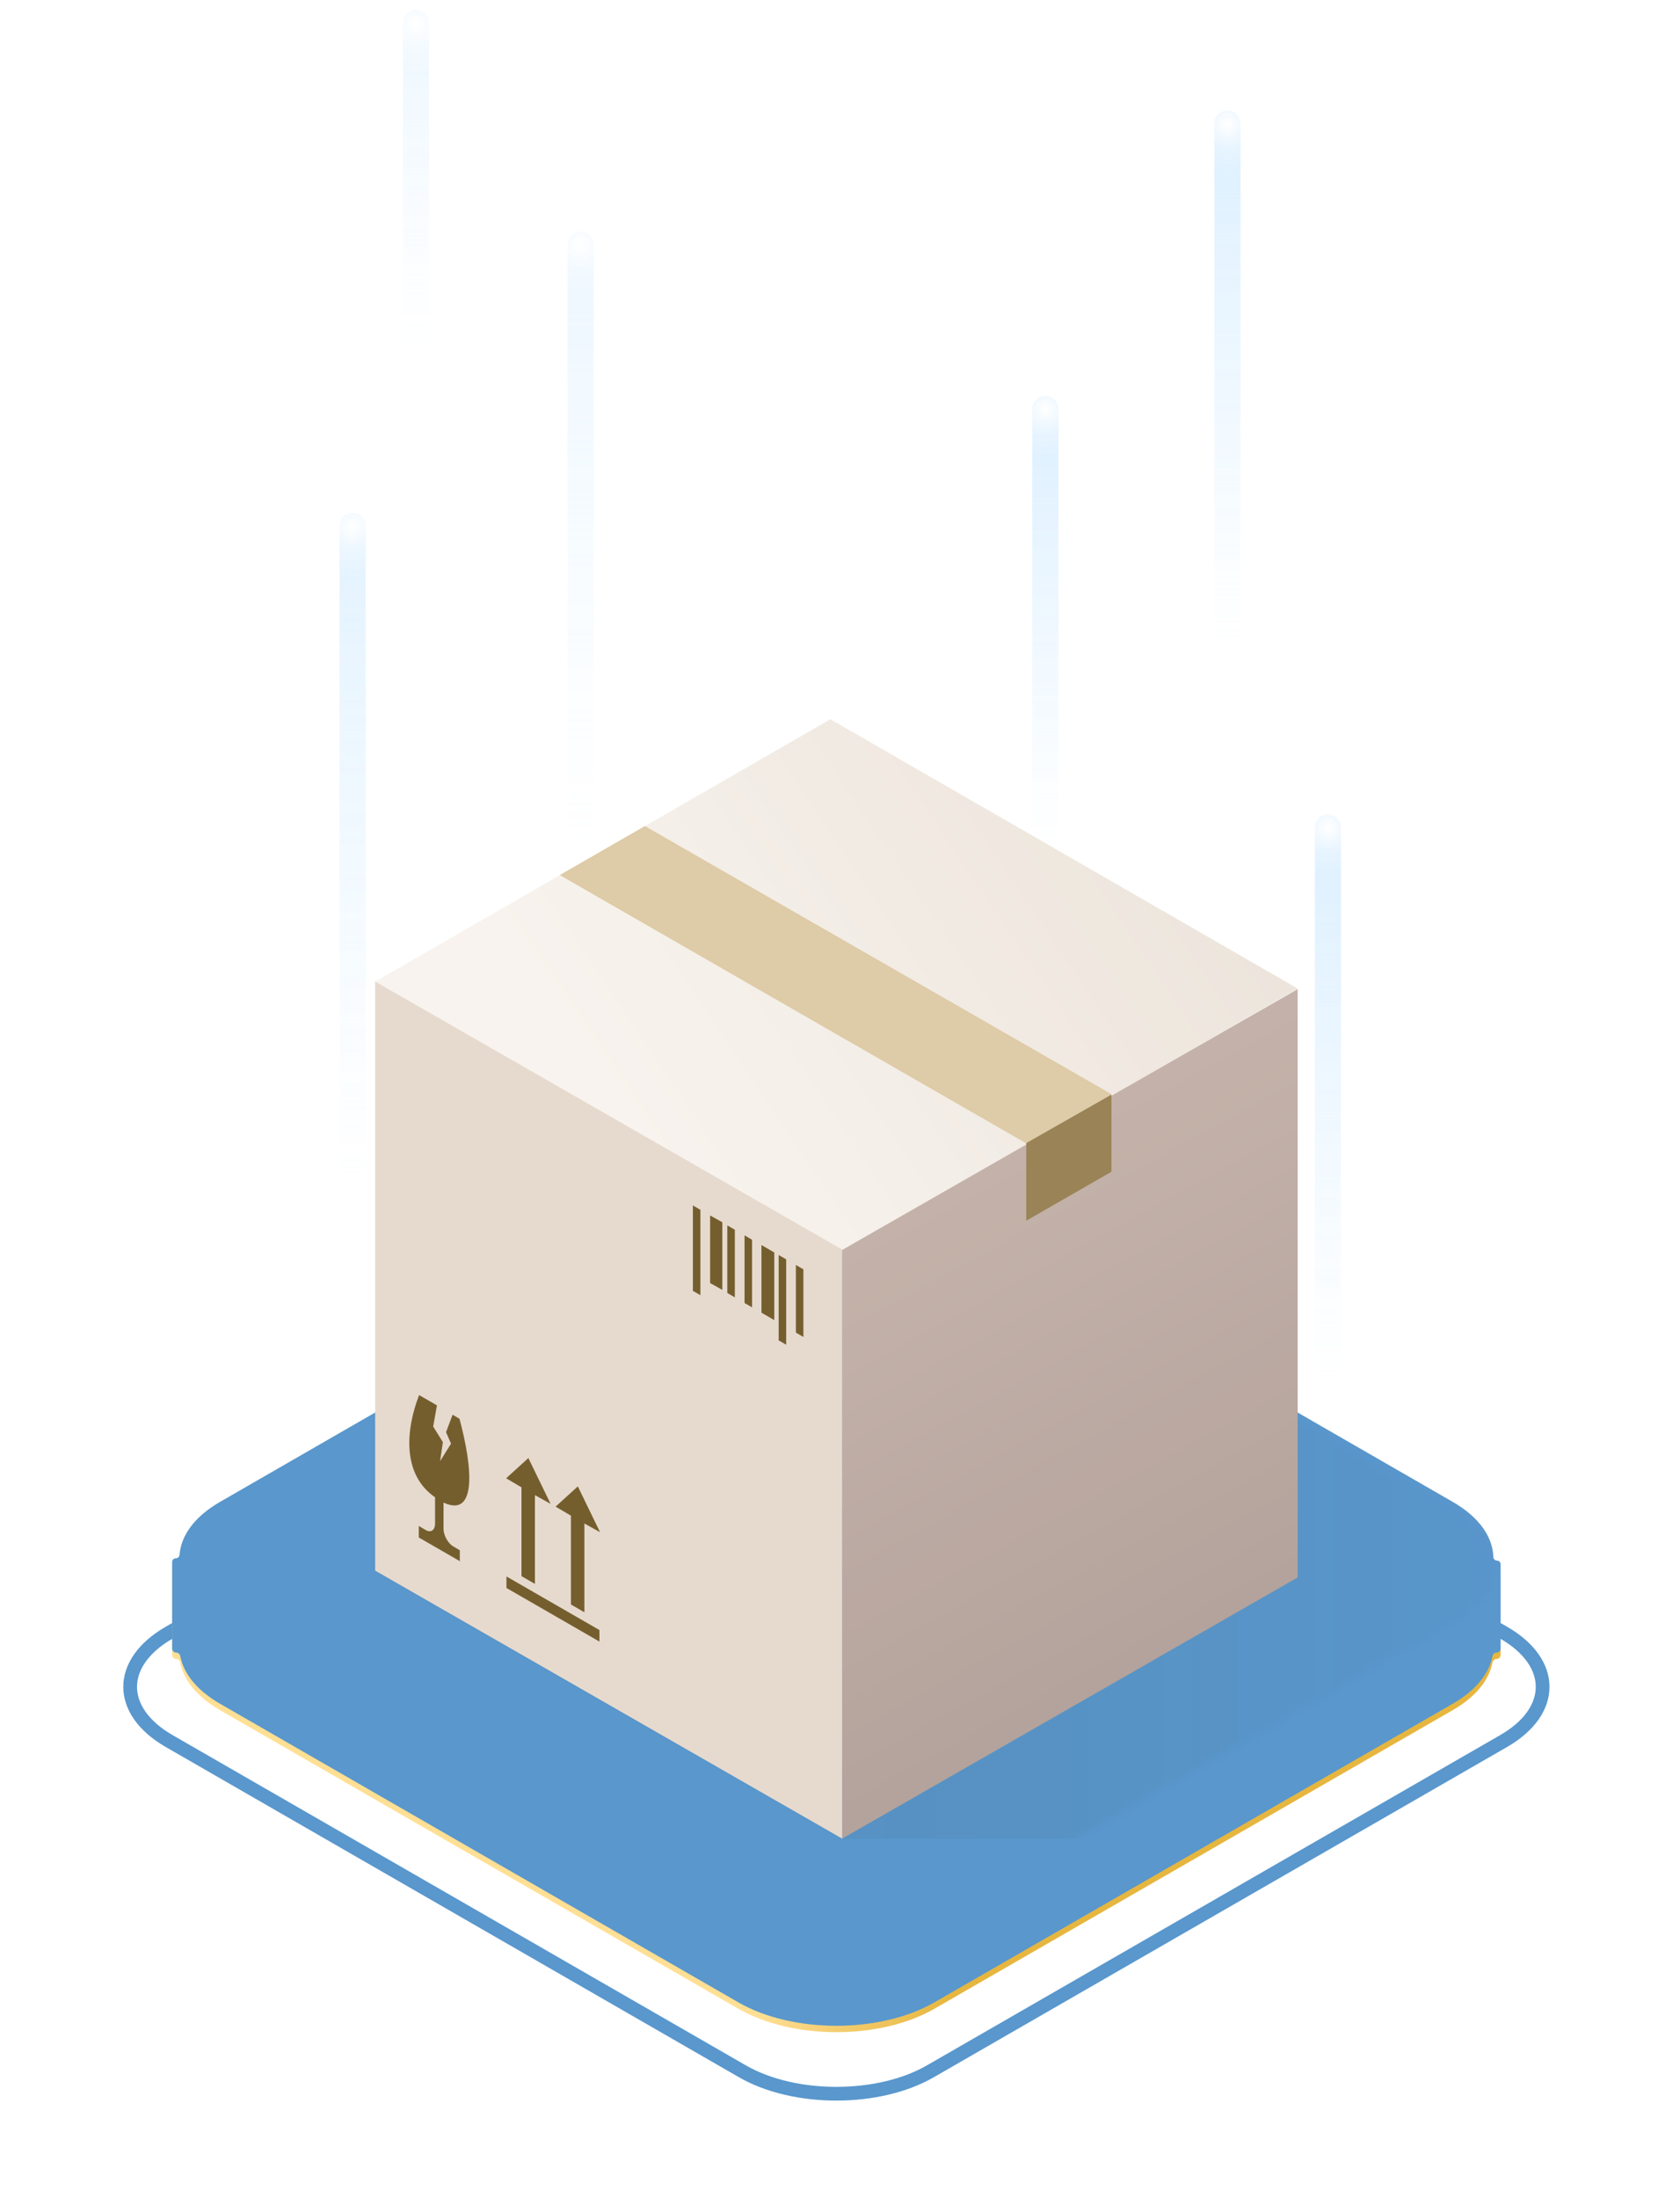 <?xml version="1.0" encoding="UTF-8"?> <svg xmlns="http://www.w3.org/2000/svg" width="250" height="327" viewBox="0 0 250 327" fill="none"> <g opacity="0.9"> <g opacity="0.8"> <path d="M50.525 78.267C50.525 77.19 51.398 76.317 52.475 76.317V76.317C53.551 76.317 54.424 77.19 54.424 78.267V190.801H50.525V78.267Z" fill="url(#paint0_linear_61_21358)"></path> <circle cx="52.475" cy="78.32" r="7.475" fill="url(#paint1_radial_61_21358)"></circle> </g> <g opacity="0.5"> <path d="M84.452 36.378C84.452 35.301 85.325 34.428 86.401 34.428V34.428C87.478 34.428 88.351 35.301 88.351 36.378V138.684H84.452V36.378Z" fill="url(#paint2_linear_61_21358)"></path> <circle cx="86.402" cy="36.431" r="7.475" fill="url(#paint3_radial_61_21358)"></circle> </g> <path d="M195.66 123.095C195.66 122.019 196.533 121.146 197.61 121.146V121.146C198.686 121.146 199.559 122.019 199.559 123.095V216.85H195.66V123.095Z" fill="url(#paint4_linear_61_21358)"></path> <circle cx="197.61" cy="123.149" r="7.475" fill="url(#paint5_radial_61_21358)"></circle> <path d="M153.61 60.84C153.61 59.763 154.483 58.89 155.56 58.89V58.89C156.636 58.89 157.509 59.763 157.509 60.84V135.593H153.61V60.84Z" fill="url(#paint6_linear_61_21358)"></path> <circle cx="155.56" cy="60.893" r="7.475" fill="url(#paint7_radial_61_21358)"></circle> <path d="M180.71 18.371C180.71 17.294 181.583 16.421 182.66 16.421V16.421C183.736 16.421 184.609 17.294 184.609 18.371V107.698H180.71V18.371Z" fill="url(#paint8_linear_61_21358)"></path> <circle cx="182.66" cy="18.424" r="7.475" fill="url(#paint9_radial_61_21358)"></circle> <g opacity="0.5"> <path d="M59.95 3.421C59.95 2.345 60.822 1.472 61.899 1.472V1.472C62.976 1.472 63.849 2.345 63.849 3.421V58.89H59.95V3.421Z" fill="url(#paint10_linear_61_21358)"></path> <circle cx="61.899" cy="3.475" r="7.475" fill="url(#paint11_radial_61_21358)"></circle> </g> <path d="M223.763 242.901L138.449 193.763C130.725 189.314 118.201 189.314 110.476 193.763L25.162 242.901C17.438 247.35 17.438 254.564 25.162 259.013L110.476 308.151C118.201 312.6 130.725 312.6 138.449 308.151L223.763 259.013C231.488 254.564 231.488 247.35 223.763 242.901Z" stroke="#478CC8" stroke-width="2.043" stroke-linejoin="round"></path> <path fill-rule="evenodd" clip-rule="evenodd" d="M139.035 179.958C130.986 175.322 117.935 175.322 109.886 179.958L32.736 224.394C28.95 226.574 26.945 229.391 26.72 232.247C26.697 232.543 26.457 232.785 26.158 232.785C25.86 232.785 25.618 233.027 25.618 233.325V246.211C25.618 246.54 25.884 246.805 26.212 246.805C26.515 246.805 26.766 247.033 26.823 247.329C27.318 249.918 29.289 252.432 32.736 254.417L109.886 298.853C117.935 303.488 130.986 303.488 139.035 298.853L216.185 254.417C219.629 252.433 221.6 249.922 222.096 247.334C222.153 247.039 222.404 246.813 222.706 246.813C223.035 246.813 223.3 246.548 223.3 246.22V233.654C223.3 233.362 223.063 233.125 222.771 233.125C222.467 233.125 222.228 232.872 222.218 232.57C222.124 229.605 220.113 226.657 216.185 224.394L139.035 179.958Z" fill="url(#paint12_linear_61_21358)"></path> <g filter="url(#filter0_d_61_21358)"> <path d="M216.188 224.394L139.037 179.958C130.988 175.322 117.938 175.322 109.889 179.958L32.738 224.394C24.689 229.03 24.689 236.546 32.738 241.182L109.889 285.618C117.938 290.254 130.988 290.254 139.037 285.618L216.188 241.182C224.237 236.546 224.237 229.03 216.188 224.394Z" fill="url(#paint13_linear_61_21358)"></path> </g> <g style="mix-blend-mode:color" filter="url(#filter1_d_61_21358)"> <path fill-rule="evenodd" clip-rule="evenodd" d="M222.223 232.627C222.258 232.904 222.486 233.126 222.769 233.126C223.063 233.126 223.3 233.362 223.3 233.654V246.22C223.3 246.548 223.035 246.813 222.706 246.813C222.404 246.813 222.153 247.039 222.096 247.336C221.599 249.922 219.628 252.433 216.185 254.417L139.035 298.853C130.985 303.489 117.935 303.489 109.886 298.853L32.735 254.417C29.288 252.432 27.317 249.918 26.823 247.329C26.766 247.033 26.515 246.805 26.212 246.805C25.884 246.805 25.617 246.54 25.617 246.211V233.325C25.617 233.027 25.859 232.785 26.158 232.785C26.456 232.785 26.696 232.544 26.72 232.247C26.945 229.392 28.95 226.574 32.735 224.394L109.886 179.958C113.492 177.881 118.102 176.735 122.816 176.519C128.626 176.252 134.594 177.399 139.037 179.958L216.187 224.394C220.141 226.671 222.153 229.643 222.223 232.627Z" fill="#478CC8"></path> </g> <mask id="mask0_61_21358" style="mask-type:alpha" maskUnits="userSpaceOnUse" x="26" y="176" width="197" height="114"> <path d="M216.194 224.394L139.044 179.958C130.995 175.322 117.944 175.322 109.895 179.958L32.745 224.394C24.696 229.03 24.696 236.546 32.745 241.182L109.895 285.618C117.944 290.254 130.995 290.254 139.044 285.618L216.194 241.182C224.243 236.546 224.243 229.03 216.194 224.394Z" fill="url(#paint14_linear_61_21358)"></path> </mask> <g mask="url(#mask0_61_21358)"> <g style="mix-blend-mode:multiply" opacity="0.1"> <path d="M230.894 273.54H125.193L78.945 247.027L55.821 233.771L122.284 181.727H144.279H205.988L298.485 234.753L230.894 273.54Z" fill="url(#paint15_linear_61_21358)"></path> </g> </g> <path d="M193.108 147.071L125.359 186.105L79.004 159.391L55.826 146.035L123.575 107L146.753 120.357L193.108 147.071Z" fill="url(#paint16_linear_61_21358)"></path> <path d="M165.391 162.777L152.72 170.102L106.438 143.492L83.296 130.186L95.968 122.896L119.109 136.19L165.391 162.777Z" fill="#DAC59D"></path> <path fill-rule="evenodd" clip-rule="evenodd" d="M125.317 185.962L193.104 147.154V234.682L125.317 273.537V185.962Z" fill="url(#paint17_linear_61_21358)"></path> <path fill-rule="evenodd" clip-rule="evenodd" d="M152.719 181.604V170.061L165.391 162.829V174.326L152.719 181.604Z" fill="#8F7544"></path> <path d="M125.321 185.894V273.539L78.991 246.958L55.826 233.668V146.022L78.991 159.313L125.321 185.894Z" fill="#E3D6C9"></path> <path fill-rule="evenodd" clip-rule="evenodd" d="M68.516 232.305L62.32 228.736V227.02L63.345 227.623C64.137 228.087 64.743 227.623 64.743 226.65V222.755C59.758 219.325 60.41 212.603 62.367 207.549L65.022 209.079L64.463 212.232L65.907 214.55L65.488 217.378L67.119 214.781L66.373 213.066L67.352 210.47L68.376 211.073C70.333 218.351 70.985 225.862 66.001 223.543V227.438C66.001 228.411 66.653 229.57 67.398 230.034L68.423 230.637V232.305H68.516ZM79.603 222.431V235.644L77.6 234.484V221.272L75.318 219.927L78.625 216.914L81.933 223.729L79.603 222.431ZM86.964 226.65V239.862L84.961 238.703V225.491L82.678 224.146L85.986 221.133L89.293 227.948L86.964 226.65ZM75.364 234.531V236.246L89.2 244.22V242.505L75.364 234.531Z" fill="#664C17"></path> <path fill-rule="evenodd" clip-rule="evenodd" d="M103.109 179.338L104.227 179.987V192.689L103.109 192.04V179.338ZM118.435 188.192L119.553 188.841V198.902L118.435 198.253V188.192ZM115.873 186.709L116.991 187.358V200.061L115.873 199.412V186.709ZM113.311 185.225L115.221 186.338V196.398L113.311 195.285V185.225ZM110.795 183.788L111.913 184.437V194.497L110.795 193.848V183.788ZM108.233 182.305L109.351 182.954V193.014L108.233 192.365V182.305ZM105.671 180.821L107.488 181.841V191.901L105.671 190.881V180.821Z" fill="#664C17"></path> </g> <defs> <filter id="filter0_d_61_21358" x="26.701" y="175.529" width="195.523" height="113.566" filterUnits="userSpaceOnUse" color-interpolation-filters="sRGB"> <feFlood flood-opacity="0" result="BackgroundImageFix"></feFlood> <feColorMatrix in="SourceAlpha" type="matrix" values="0 0 0 0 0 0 0 0 0 0 0 0 0 0 0 0 0 0 127 0" result="hardAlpha"></feColorMatrix> <feOffset dy="-0.952"></feOffset> <feComposite in2="hardAlpha" operator="out"></feComposite> <feColorMatrix type="matrix" values="0 0 0 0 1 0 0 0 0 1 0 0 0 0 1 0 0 0 1 0"></feColorMatrix> <feBlend mode="normal" in2="BackgroundImageFix" result="effect1_dropShadow_61_21358"></feBlend> <feBlend mode="normal" in="SourceGraphic" in2="effect1_dropShadow_61_21358" result="shape"></feBlend> </filter> <filter id="filter1_d_61_21358" x="25.617" y="175.529" width="197.683" height="126.801" filterUnits="userSpaceOnUse" color-interpolation-filters="sRGB"> <feFlood flood-opacity="0" result="BackgroundImageFix"></feFlood> <feColorMatrix in="SourceAlpha" type="matrix" values="0 0 0 0 0 0 0 0 0 0 0 0 0 0 0 0 0 0 127 0" result="hardAlpha"></feColorMatrix> <feOffset dy="-0.952"></feOffset> <feComposite in2="hardAlpha" operator="out"></feComposite> <feColorMatrix type="matrix" values="0 0 0 0 1 0 0 0 0 1 0 0 0 0 1 0 0 0 1 0"></feColorMatrix> <feBlend mode="normal" in2="BackgroundImageFix" result="effect1_dropShadow_61_21358"></feBlend> <feBlend mode="normal" in="SourceGraphic" in2="effect1_dropShadow_61_21358" result="shape"></feBlend> </filter> <linearGradient id="paint0_linear_61_21358" x1="52.475" y1="28.612" x2="52.475" y2="183.863" gradientUnits="userSpaceOnUse"> <stop stop-color="#CEE8FF"></stop> <stop offset="0.05" stop-color="#C0E3FF"></stop> <stop offset="0.39" stop-color="#C0E3FF" stop-opacity="0.54"></stop> <stop offset="0.67" stop-color="#C0E3FF" stop-opacity="0.25"></stop> <stop offset="0.86" stop-color="#C0E3FF" stop-opacity="0.07"></stop> <stop offset="0.96" stop-color="#C0E3FF" stop-opacity="0"></stop> </linearGradient> <radialGradient id="paint1_radial_61_21358" cx="0" cy="0" r="1" gradientUnits="userSpaceOnUse" gradientTransform="translate(52.475 78.32) rotate(90) scale(7.475)"> <stop stop-color="white"></stop> <stop offset="0.487" stop-color="white" stop-opacity="0.3"></stop> <stop offset="1" stop-color="white" stop-opacity="0"></stop> </radialGradient> <linearGradient id="paint2_linear_61_21358" x1="86.401" y1="-9.015" x2="86.401" y2="132.365" gradientUnits="userSpaceOnUse"> <stop stop-color="#CEE8FF"></stop> <stop offset="0.05" stop-color="#C0E3FF"></stop> <stop offset="0.39" stop-color="#C0E3FF" stop-opacity="0.54"></stop> <stop offset="0.67" stop-color="#C0E3FF" stop-opacity="0.25"></stop> <stop offset="0.86" stop-color="#C0E3FF" stop-opacity="0.07"></stop> <stop offset="0.96" stop-color="#C0E3FF" stop-opacity="0"></stop> </linearGradient> <radialGradient id="paint3_radial_61_21358" cx="0" cy="0" r="1" gradientUnits="userSpaceOnUse" gradientTransform="translate(86.402 36.431) rotate(90) scale(7.475)"> <stop stop-color="white"></stop> <stop offset="0.487" stop-color="white" stop-opacity="0.3"></stop> <stop offset="1" stop-color="white" stop-opacity="0"></stop> </radialGradient> <linearGradient id="paint4_linear_61_21358" x1="197.61" y1="81.266" x2="197.61" y2="211.05" gradientUnits="userSpaceOnUse"> <stop stop-color="#CEE8FF"></stop> <stop offset="0.05" stop-color="#C0E3FF"></stop> <stop offset="0.39" stop-color="#C0E3FF" stop-opacity="0.54"></stop> <stop offset="0.67" stop-color="#C0E3FF" stop-opacity="0.25"></stop> <stop offset="0.86" stop-color="#C0E3FF" stop-opacity="0.07"></stop> <stop offset="0.96" stop-color="#C0E3FF" stop-opacity="0"></stop> </linearGradient> <radialGradient id="paint5_radial_61_21358" cx="0" cy="0" r="1" gradientUnits="userSpaceOnUse" gradientTransform="translate(197.61 123.149) rotate(90) scale(7.475)"> <stop stop-color="white"></stop> <stop offset="0.487" stop-color="white" stop-opacity="0.3"></stop> <stop offset="1" stop-color="white" stop-opacity="0"></stop> </radialGradient> <linearGradient id="paint6_linear_61_21358" x1="155.56" y1="26.928" x2="155.56" y2="130.945" gradientUnits="userSpaceOnUse"> <stop stop-color="#CEE8FF"></stop> <stop offset="0.05" stop-color="#C0E3FF"></stop> <stop offset="0.39" stop-color="#C0E3FF" stop-opacity="0.54"></stop> <stop offset="0.67" stop-color="#C0E3FF" stop-opacity="0.25"></stop> <stop offset="0.86" stop-color="#C0E3FF" stop-opacity="0.07"></stop> <stop offset="0.96" stop-color="#C0E3FF" stop-opacity="0"></stop> </linearGradient> <radialGradient id="paint7_radial_61_21358" cx="0" cy="0" r="1" gradientUnits="userSpaceOnUse" gradientTransform="translate(155.56 60.893) rotate(90) scale(7.475)"> <stop stop-color="white"></stop> <stop offset="0.487" stop-color="white" stop-opacity="0.3"></stop> <stop offset="1" stop-color="white" stop-opacity="0"></stop> </radialGradient> <linearGradient id="paint8_linear_61_21358" x1="182.66" y1="-21.614" x2="182.66" y2="102.166" gradientUnits="userSpaceOnUse"> <stop stop-color="#CEE8FF"></stop> <stop offset="0.05" stop-color="#C0E3FF"></stop> <stop offset="0.39" stop-color="#C0E3FF" stop-opacity="0.54"></stop> <stop offset="0.67" stop-color="#C0E3FF" stop-opacity="0.25"></stop> <stop offset="0.86" stop-color="#C0E3FF" stop-opacity="0.07"></stop> <stop offset="0.96" stop-color="#C0E3FF" stop-opacity="0"></stop> </linearGradient> <radialGradient id="paint9_radial_61_21358" cx="0" cy="0" r="1" gradientUnits="userSpaceOnUse" gradientTransform="translate(182.66 18.424) rotate(90) scale(7.475)"> <stop stop-color="white"></stop> <stop offset="0.487" stop-color="white" stop-opacity="0.3"></stop> <stop offset="1" stop-color="white" stop-opacity="0"></stop> </radialGradient> <linearGradient id="paint10_linear_61_21358" x1="61.899" y1="-22.454" x2="61.899" y2="55.41" gradientUnits="userSpaceOnUse"> <stop stop-color="#CEE8FF"></stop> <stop offset="0.05" stop-color="#C0E3FF"></stop> <stop offset="0.39" stop-color="#C0E3FF" stop-opacity="0.54"></stop> <stop offset="0.67" stop-color="#C0E3FF" stop-opacity="0.25"></stop> <stop offset="0.86" stop-color="#C0E3FF" stop-opacity="0.07"></stop> <stop offset="0.96" stop-color="#C0E3FF" stop-opacity="0"></stop> </linearGradient> <radialGradient id="paint11_radial_61_21358" cx="0" cy="0" r="1" gradientUnits="userSpaceOnUse" gradientTransform="translate(61.899 3.475) rotate(90) scale(7.475)"> <stop stop-color="white"></stop> <stop offset="0.487" stop-color="white" stop-opacity="0.3"></stop> <stop offset="1" stop-color="white" stop-opacity="0"></stop> </radialGradient> <linearGradient id="paint12_linear_61_21358" x1="111.661" y1="308.956" x2="218.445" y2="323.692" gradientUnits="userSpaceOnUse"> <stop stop-color="#FFDB88"></stop> <stop offset="0.261" stop-color="#E3AE2A"></stop> </linearGradient> <linearGradient id="paint13_linear_61_21358" x1="77.07" y1="287.299" x2="201.996" y2="158.604" gradientUnits="userSpaceOnUse"> <stop stop-color="#FFF8E7"></stop> <stop offset="1" stop-color="#FFECC0"></stop> </linearGradient> <linearGradient id="paint14_linear_61_21358" x1="77.077" y1="287.299" x2="202.002" y2="158.604" gradientUnits="userSpaceOnUse"> <stop stop-color="#FFF8E7"></stop> <stop offset="1" stop-color="#FFECC0"></stop> </linearGradient> <linearGradient id="paint15_linear_61_21358" x1="130.595" y1="273.54" x2="272.235" y2="273.54" gradientUnits="userSpaceOnUse"> <stop stop-color="#39444F"></stop> <stop offset="1" stop-color="#39444F" stop-opacity="0"></stop> </linearGradient> <linearGradient id="paint16_linear_61_21358" x1="178.205" y1="117.76" x2="97.079" y2="172.21" gradientUnits="userSpaceOnUse"> <stop stop-color="#EAE1D7"></stop> <stop offset="1" stop-color="#F7F2EC"></stop> </linearGradient> <linearGradient id="paint17_linear_61_21358" x1="138.445" y1="173.186" x2="217.112" y2="316.251" gradientUnits="userSpaceOnUse"> <stop stop-color="#BFABA2"></stop> <stop offset="1" stop-color="#978680"></stop> </linearGradient> </defs> </svg> 